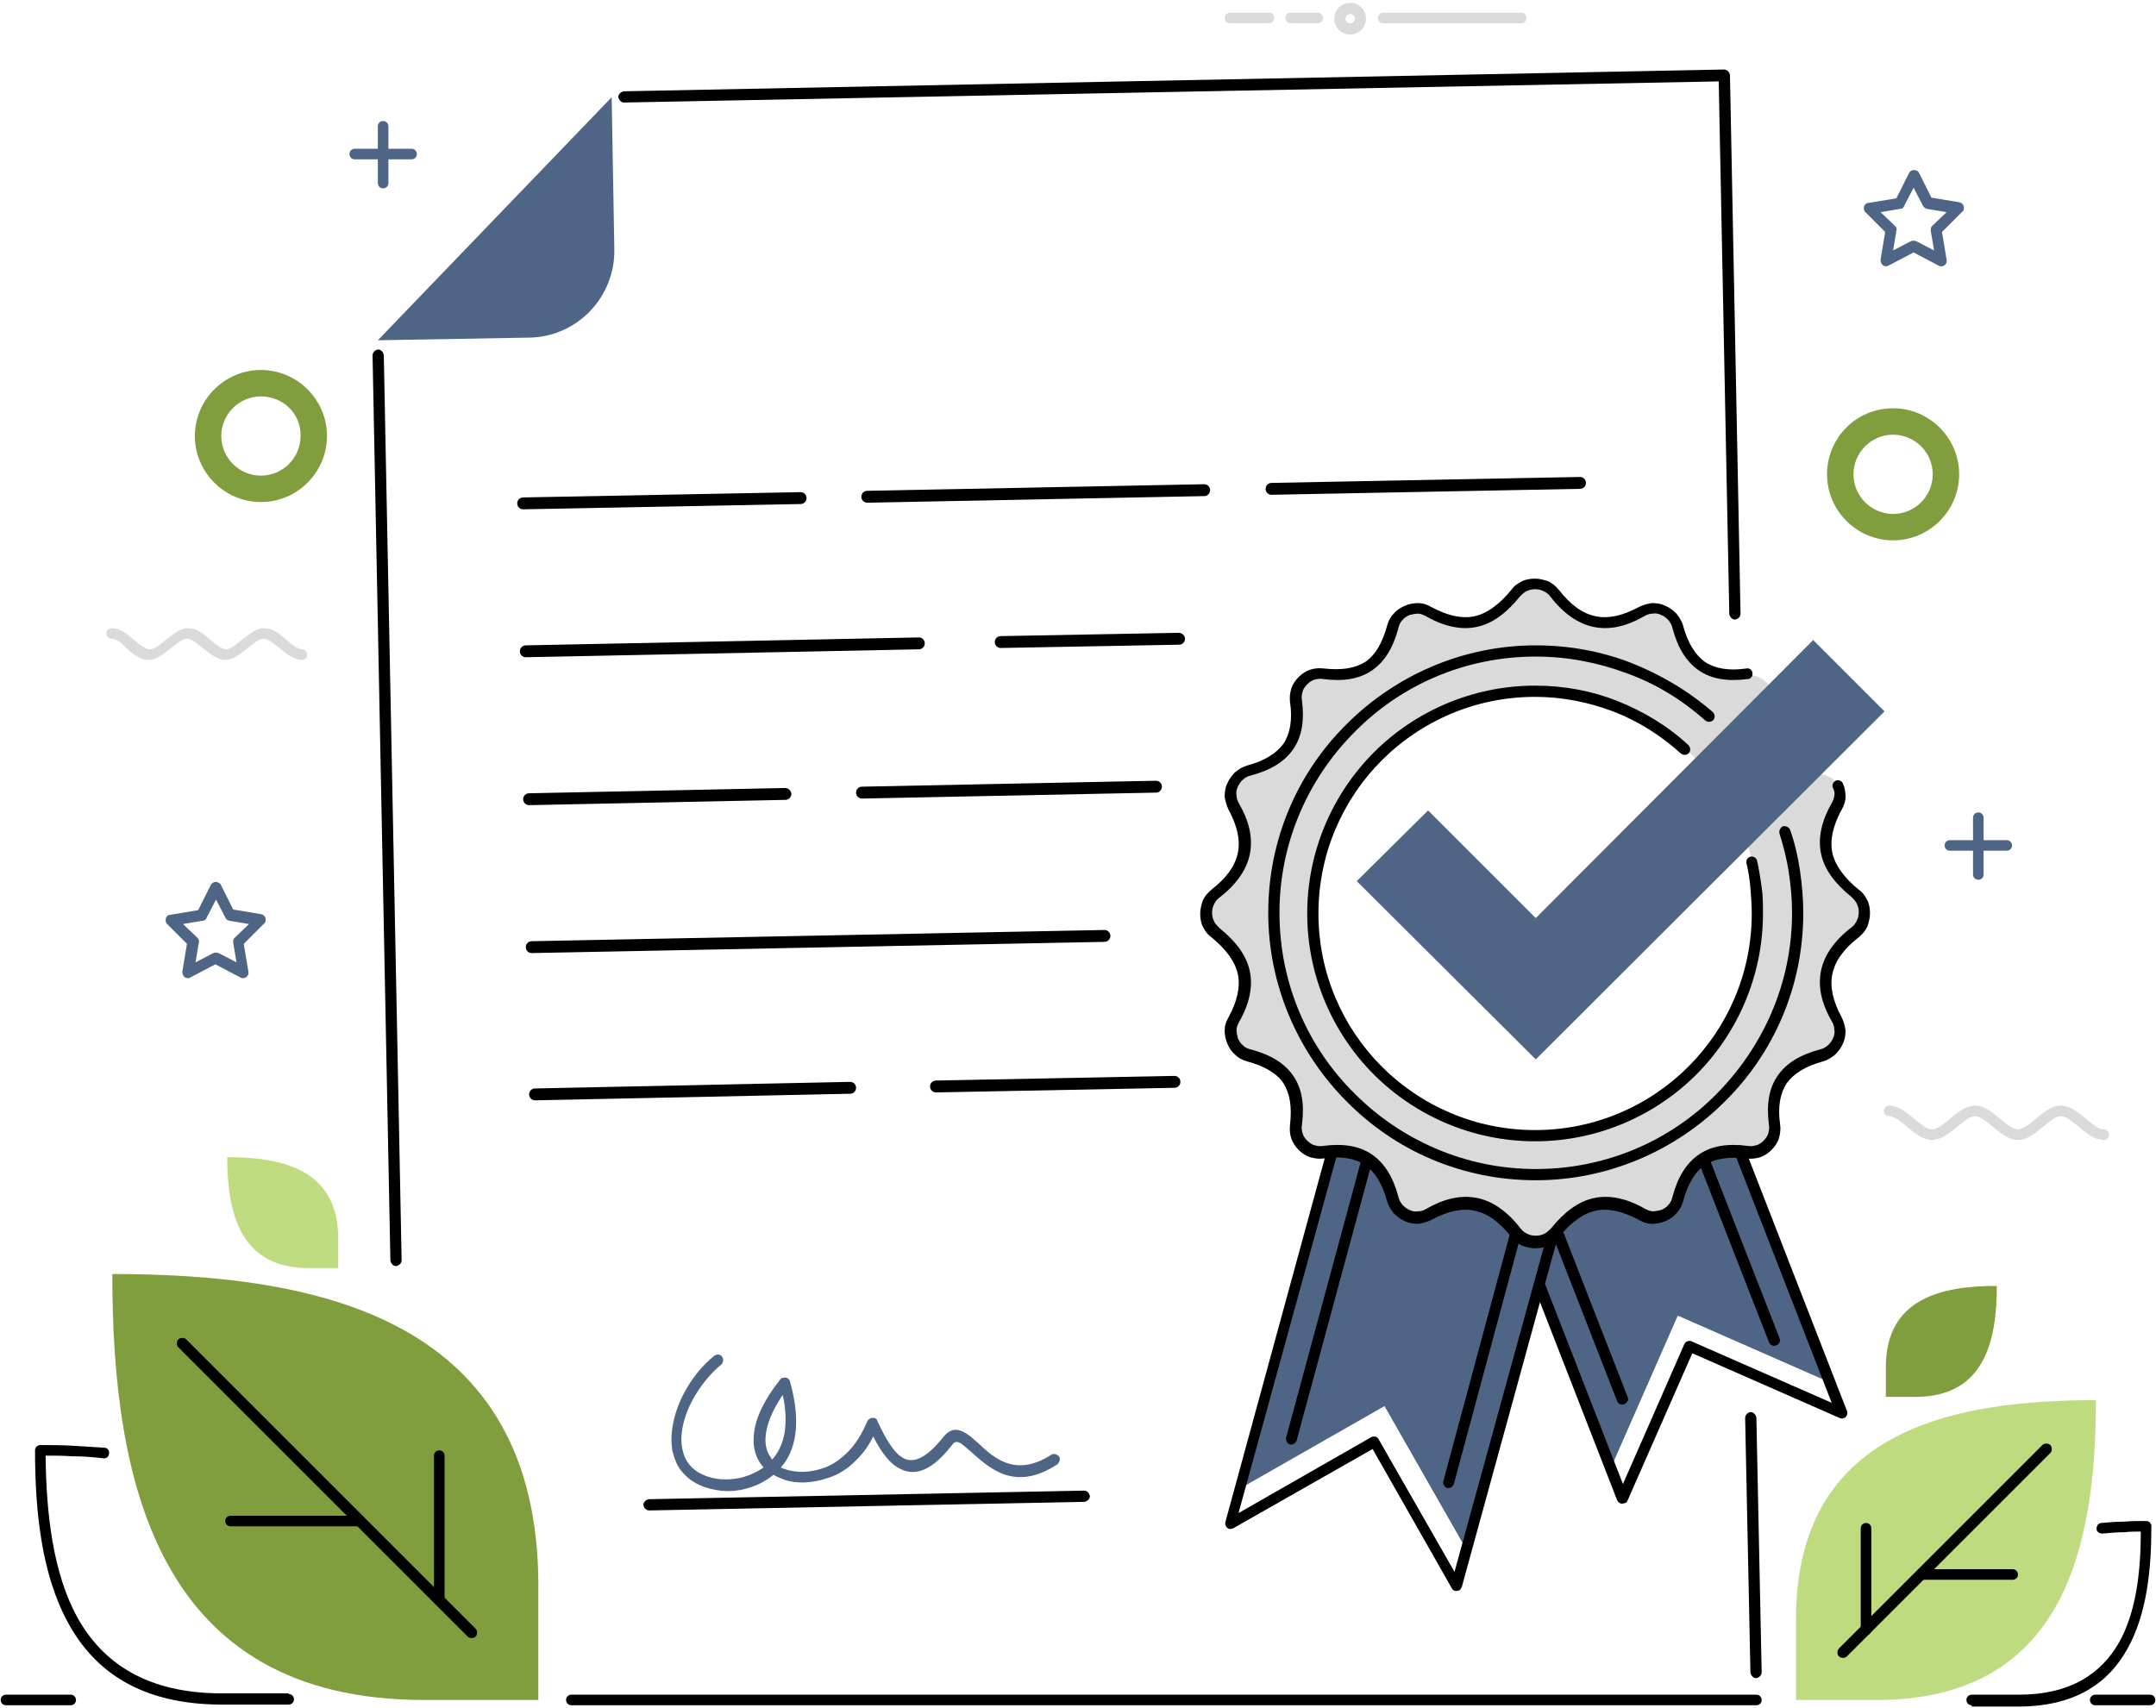 <svg width="347" height="275" viewBox="0 0 347 275" fill="none" xmlns="http://www.w3.org/2000/svg">
<path fill-rule="evenodd" clip-rule="evenodd" d="M0.96 274.52C0.429 274.52 0.11 274.094 0.11 273.669C0.11 273.138 0.535 272.819 0.96 272.819H11.379C11.91 272.819 12.229 273.244 12.229 273.669C12.229 274.201 11.804 274.52 11.379 274.52H0.96ZM91.962 274.52C91.43 274.52 91.111 274.094 91.111 273.669C91.111 273.138 91.537 272.819 91.962 272.819H282.682C283.214 272.819 283.533 273.244 283.533 273.669C283.533 274.201 283.108 274.52 282.682 274.52H91.962ZM337.219 274.52C336.688 274.52 336.369 274.094 336.369 273.669C336.369 273.138 336.794 272.819 337.219 272.819H346.043C346.575 272.819 346.894 273.244 346.894 273.669C346.894 274.201 346.468 274.52 346.043 274.52H337.219Z" fill="black"/>
<path fill-rule="evenodd" clip-rule="evenodd" d="M86.646 273.669H68.255C25.305 273.669 18.076 238.587 18.076 205.099C51.564 205.099 86.646 212.328 86.646 255.278V273.669Z" fill="#809E3D"/>
<path fill-rule="evenodd" clip-rule="evenodd" d="M46.461 272.712C46.993 272.712 47.312 273.138 47.312 273.563C47.312 274.094 46.886 274.413 46.461 274.413H35.724C22.754 274.413 15.206 269.098 10.953 261.231C6.701 253.47 5.638 243.371 5.638 233.484C5.638 232.952 6.063 232.634 6.488 232.634C8.189 232.634 9.89 232.634 11.698 232.74C13.399 232.846 15.1 232.952 16.8 233.059C17.332 233.059 17.651 233.59 17.545 234.016C17.545 234.547 17.013 234.866 16.588 234.76C14.887 234.547 13.186 234.441 11.591 234.441C10.209 234.335 8.827 234.335 7.339 234.335C7.445 243.69 8.508 253.151 12.442 260.38C16.482 267.61 23.498 272.606 35.724 272.606H46.461V272.712Z" fill="black"/>
<path fill-rule="evenodd" clip-rule="evenodd" d="M28.707 216.9C28.388 216.581 28.388 215.943 28.707 215.624C29.026 215.305 29.664 215.305 29.983 215.624L76.547 262.188C76.866 262.507 76.866 263.144 76.547 263.463C76.228 263.782 75.59 263.782 75.271 263.463L28.707 216.9Z" fill="black"/>
<path fill-rule="evenodd" clip-rule="evenodd" d="M71.55 257.616C71.55 258.148 71.125 258.467 70.7 258.467C70.168 258.467 69.849 258.042 69.849 257.616V234.334C69.849 233.803 70.275 233.484 70.7 233.484C71.231 233.484 71.55 233.909 71.55 234.334V257.616Z" fill="black"/>
<path fill-rule="evenodd" clip-rule="evenodd" d="M57.943 244.009C58.474 244.009 58.793 244.434 58.793 244.859C58.793 245.391 58.368 245.71 57.943 245.71H37.106C36.574 245.71 36.255 245.284 36.255 244.859C36.255 244.328 36.681 244.009 37.106 244.009H57.943Z" fill="black"/>
<path fill-rule="evenodd" clip-rule="evenodd" d="M54.434 204.142H49.65C38.488 204.142 36.574 195 36.574 186.282C45.292 186.282 54.434 188.196 54.434 199.358V204.142Z" fill="#BFDB7F"/>
<path fill-rule="evenodd" clip-rule="evenodd" d="M41.996 59.56C47.843 59.56 52.627 64.344 52.627 70.192C52.627 76.039 47.843 80.823 41.996 80.823C36.149 80.823 31.365 76.039 31.365 70.192C31.365 64.344 36.149 59.56 41.996 59.56ZM41.996 63.813C38.488 63.813 35.617 66.683 35.617 70.192C35.617 73.7 38.488 76.57 41.996 76.57C45.504 76.57 48.375 73.7 48.375 70.192C48.481 66.683 45.611 63.813 41.996 63.813Z" fill="#809E3D"/>
<path fill-rule="evenodd" clip-rule="evenodd" d="M35.511 142.376L37.531 146.416L41.996 147.16C42.528 147.266 42.846 147.692 42.74 148.223C42.74 148.436 42.634 148.649 42.421 148.755L39.232 151.944L39.976 156.409C40.082 156.941 39.764 157.366 39.232 157.472C39.019 157.472 38.807 157.472 38.7 157.366L34.661 155.24L30.621 157.366C30.196 157.579 29.664 157.472 29.451 156.941C29.345 156.728 29.345 156.515 29.345 156.409L30.089 151.944L26.9 148.755C26.581 148.436 26.581 147.798 26.9 147.479C27.006 147.373 27.219 147.266 27.431 147.266L31.896 146.522L33.916 142.483C34.129 142.057 34.661 141.845 35.086 142.057C35.298 142.164 35.511 142.27 35.511 142.376ZM36.255 147.692L34.767 144.821L33.279 147.692C33.172 148.011 32.96 148.223 32.641 148.223L29.451 148.755L31.79 150.987C32.003 151.2 32.109 151.519 32.003 151.732L31.471 154.921L34.342 153.432C34.554 153.326 34.873 153.326 35.192 153.432L38.062 154.921L37.531 151.732C37.531 151.413 37.531 151.2 37.744 150.987L40.082 148.755L36.893 148.223C36.574 148.117 36.362 148.011 36.255 147.692Z" fill="#4F6585"/>
<path fill-rule="evenodd" clip-rule="evenodd" d="M308.835 27.774L310.854 31.814L315.32 32.558C315.851 32.664 316.17 33.089 316.064 33.621C316.064 33.834 315.957 34.046 315.745 34.152L312.555 37.342L313.3 41.807C313.406 42.338 313.087 42.764 312.555 42.87C312.343 42.87 312.13 42.87 312.024 42.764L307.984 40.637L303.944 42.764C303.519 42.976 302.988 42.87 302.775 42.338C302.669 42.126 302.669 41.913 302.669 41.807L303.413 37.342L300.223 34.152C299.905 33.834 299.905 33.196 300.223 32.877C300.33 32.77 300.542 32.664 300.755 32.664L305.22 31.92L307.24 27.88C307.453 27.455 307.984 27.242 308.409 27.455C308.622 27.455 308.728 27.668 308.835 27.774ZM309.472 33.089L307.984 30.219L306.496 33.089C306.389 33.408 306.177 33.621 305.858 33.621L302.669 34.152L305.007 36.385C305.22 36.597 305.326 36.916 305.22 37.129L304.688 40.318L307.559 38.83C307.772 38.724 308.09 38.724 308.409 38.83L311.28 40.318L310.748 37.129C310.748 36.81 310.748 36.597 310.961 36.385L313.3 34.152L310.11 33.621C309.791 33.515 309.579 33.302 309.472 33.089Z" fill="#4F6585"/>
<path fill-rule="evenodd" clip-rule="evenodd" d="M17.97 102.829C17.438 102.829 17.119 102.404 17.119 101.978C17.119 101.447 17.545 101.128 17.97 101.128C19.352 101.128 20.521 102.085 21.584 103.041C22.541 103.786 23.392 104.53 24.136 104.53C24.88 104.53 25.731 103.786 26.687 103.041C27.857 102.085 29.026 101.128 30.302 101.128C31.684 101.128 32.853 102.085 33.916 103.041C34.767 103.786 35.724 104.53 36.362 104.53C37.106 104.53 37.956 103.786 38.913 103.041C40.083 102.085 41.252 101.128 42.528 101.128C43.91 101.128 45.079 102.085 46.142 103.041C46.993 103.786 47.949 104.53 48.587 104.53C49.119 104.53 49.438 104.955 49.438 105.38C49.438 105.912 49.013 106.231 48.587 106.231C47.312 106.231 46.142 105.274 44.973 104.317C44.016 103.573 43.166 102.829 42.421 102.829C41.677 102.829 40.827 103.573 39.87 104.317C38.7 105.274 37.531 106.231 36.255 106.231C34.98 106.231 33.81 105.274 32.641 104.317C31.684 103.573 30.834 102.829 30.089 102.829C29.345 102.829 28.495 103.573 27.538 104.317C26.369 105.274 25.199 106.231 23.923 106.231C22.541 106.231 21.372 105.274 20.309 104.317C19.671 103.573 18.714 102.829 17.97 102.829Z" fill="#DBDADA"/>
<path fill-rule="evenodd" clip-rule="evenodd" d="M304.051 179.691C303.519 179.691 303.2 179.266 303.2 178.841C303.2 178.309 303.625 177.99 304.051 177.99C305.539 177.99 306.815 179.053 308.09 180.116C309.153 180.967 310.11 181.817 310.961 181.817C311.811 181.817 312.768 180.967 313.831 180.116C315.107 179.053 316.383 177.99 317.871 177.99C319.359 177.99 320.635 179.053 321.911 180.116C322.974 180.967 323.931 181.817 324.781 181.817C325.632 181.817 326.588 180.967 327.651 180.116C328.927 179.053 330.203 177.99 331.691 177.99C333.18 177.99 334.455 179.053 335.731 180.116C336.794 180.967 337.751 181.817 338.601 181.817C339.133 181.817 339.452 182.243 339.452 182.668C339.452 183.199 339.027 183.518 338.601 183.518C337.113 183.518 335.837 182.455 334.562 181.392C333.498 180.542 332.542 179.691 331.691 179.691C330.841 179.691 329.884 180.542 328.821 181.392C327.545 182.455 326.269 183.518 324.781 183.518C323.293 183.518 322.017 182.455 320.741 181.392C319.678 180.542 318.721 179.691 317.871 179.691C317.02 179.691 316.064 180.542 315.001 181.392C313.725 182.455 312.449 183.518 310.961 183.518C309.472 183.518 308.197 182.455 306.921 181.392C305.964 180.542 304.901 179.691 304.051 179.691Z" fill="#DBDADA"/>
<path fill-rule="evenodd" clip-rule="evenodd" d="M244.836 2.047C245.367 2.047 245.686 2.472 245.686 2.897C245.686 3.429 245.261 3.748 244.836 3.748H222.617C222.085 3.748 221.766 3.322 221.766 2.897C221.766 2.366 222.192 2.047 222.617 2.047H244.836ZM212.092 2.047C212.624 2.047 212.943 2.472 212.943 2.897C212.943 3.429 212.518 3.748 212.092 3.748H207.734C207.202 3.748 206.883 3.322 206.883 2.897C206.883 2.366 207.308 2.047 207.734 2.047H212.092ZM204.225 2.047C204.757 2.047 205.076 2.472 205.076 2.897C205.076 3.429 204.651 3.748 204.225 3.748H197.953C197.421 3.748 197.103 3.322 197.103 2.897C197.103 2.366 197.528 2.047 197.953 2.047H204.225Z" fill="#DBDADA"/>
<path fill-rule="evenodd" clip-rule="evenodd" d="M217.301 2.259C217.089 2.259 216.876 2.366 216.77 2.472C216.664 2.578 216.557 2.791 216.557 3.004C216.557 3.216 216.664 3.429 216.77 3.535C216.876 3.641 217.089 3.748 217.301 3.748C217.514 3.748 217.727 3.641 217.833 3.535C217.939 3.429 218.046 3.216 218.046 3.004C218.046 2.791 217.939 2.578 217.833 2.472C217.727 2.366 217.514 2.259 217.301 2.259ZM215.494 1.196C215.919 0.771 216.557 0.452 217.301 0.452C218.046 0.452 218.683 0.771 219.109 1.196C219.534 1.622 219.853 2.259 219.853 3.004C219.853 3.748 219.534 4.386 219.109 4.811C218.683 5.236 218.046 5.555 217.301 5.555C216.557 5.555 215.919 5.236 215.494 4.811C215.069 4.386 214.75 3.748 214.75 3.004C214.75 2.259 215.069 1.622 215.494 1.196Z" fill="#DBDADA"/>
<path fill-rule="evenodd" clip-rule="evenodd" d="M277.473 11.19C278.005 11.19 278.324 11.615 278.43 12.04L280.131 98.789C280.131 99.321 279.706 99.639 279.28 99.746C278.749 99.746 278.43 99.321 278.324 98.895L276.623 13.103L100.467 16.505C99.935 16.505 99.616 16.08 99.51 15.655C99.51 15.123 99.935 14.804 100.36 14.698L277.473 11.19ZM280.875 228.275C280.875 227.743 281.3 227.424 281.725 227.318C282.257 227.318 282.576 227.743 282.682 228.168L283.533 269.204C283.533 269.736 283.107 270.055 282.682 270.161C282.151 270.161 281.832 269.736 281.725 269.31L280.875 228.275ZM64.64 202.867C64.64 203.398 64.215 203.717 63.79 203.823C63.258 203.823 62.939 203.398 62.833 202.973L59.962 57.222C59.962 56.69 60.388 56.371 60.813 56.265C61.345 56.265 61.663 56.69 61.77 57.115L64.64 202.867Z" fill="black"/>
<path fill-rule="evenodd" clip-rule="evenodd" d="M174.459 239.969C174.99 239.969 175.309 240.394 175.415 240.819C175.415 241.351 174.99 241.67 174.565 241.776L104.506 243.158C103.975 243.158 103.656 242.733 103.55 242.308C103.55 241.776 103.975 241.457 104.4 241.351L174.459 239.969Z" fill="black"/>
<path fill-rule="evenodd" clip-rule="evenodd" d="M114.925 218.282C115.35 217.963 115.882 217.963 116.201 218.388C116.52 218.813 116.413 219.345 116.094 219.664C113.011 222.215 110.46 226.255 109.822 229.976C109.609 231.145 109.609 232.208 109.822 233.271C110.035 234.228 110.354 235.079 110.991 235.823C111.842 236.886 113.33 237.736 115.35 238.055C116.732 238.268 118.327 238.162 119.815 237.736C120.878 237.417 121.941 236.886 122.898 236.248C122.792 236.035 122.579 235.929 122.473 235.717C121.622 234.547 121.197 233.059 121.303 231.358C121.41 228.806 122.686 225.723 125.556 222.109C125.662 221.896 125.875 221.79 126.087 221.79C126.513 221.684 127.044 221.896 127.151 222.428C128.107 225.83 128.32 228.594 128.001 230.933C127.682 233.165 126.832 234.972 125.662 236.248C125.875 236.354 126.194 236.461 126.513 236.567C128.214 237.099 130.34 237.099 132.466 236.354C133.848 235.929 135.23 234.972 136.506 233.697C137.675 232.527 138.738 230.826 139.589 228.806C139.801 228.381 140.333 228.169 140.758 228.275C140.971 228.381 141.183 228.487 141.183 228.7C142.566 231.677 143.948 234.122 145.649 234.866C147.243 235.504 149.157 234.653 151.815 231.358C153.197 229.657 154.472 229.976 156.067 231.145C156.492 231.464 157.024 231.996 157.555 232.421C160 234.76 163.509 237.843 169.143 234.228C169.568 233.909 170.1 234.122 170.419 234.441C170.738 234.76 170.525 235.398 170.206 235.717C163.402 240.182 159.363 236.461 156.386 233.803C155.854 233.378 155.429 232.952 155.004 232.634C154.366 232.102 153.728 231.889 153.303 232.527C150.114 236.673 147.456 237.63 145.117 236.567C143.31 235.823 141.821 233.803 140.546 231.252C139.801 232.74 138.951 233.909 137.994 234.866C136.506 236.461 134.911 237.417 133.21 237.949C130.659 238.8 128.107 238.906 126.087 238.162C125.556 237.949 125.024 237.736 124.493 237.417C123.323 238.374 121.941 239.118 120.453 239.544C118.752 240.075 116.945 240.182 115.244 239.863C112.692 239.437 110.991 238.374 109.822 236.992C108.972 236.035 108.546 234.866 108.227 233.59C108.015 232.421 108.015 231.039 108.227 229.763C108.865 225.511 111.523 221.046 114.925 218.282ZM124.28 234.972C125.237 233.909 125.981 232.421 126.3 230.507C126.513 228.913 126.513 226.893 125.981 224.554C124.174 227.212 123.323 229.551 123.217 231.358C123.111 232.634 123.43 233.803 124.068 234.653C124.068 234.76 124.174 234.866 124.28 234.972Z" fill="#4F6585"/>
<path fill-rule="evenodd" clip-rule="evenodd" d="M98.447 15.655L60.813 54.777L85.158 54.351C92.919 54.245 99.085 47.76 98.872 40L98.447 15.655Z" fill="#4F6585"/>
<path fill-rule="evenodd" clip-rule="evenodd" d="M60.813 20.332C60.813 19.801 61.238 19.482 61.663 19.482C62.195 19.482 62.514 19.907 62.514 20.332V29.475C62.514 30.006 62.089 30.325 61.663 30.325C61.132 30.325 60.813 29.9 60.813 29.475V20.332Z" fill="#4F6585"/>
<path fill-rule="evenodd" clip-rule="evenodd" d="M66.235 23.947C66.766 23.947 67.085 24.372 67.085 24.797C67.085 25.329 66.66 25.648 66.235 25.648H57.092C56.56 25.648 56.242 25.222 56.242 24.797C56.242 24.266 56.667 23.947 57.092 23.947H66.235Z" fill="#4F6585"/>
<path fill-rule="evenodd" clip-rule="evenodd" d="M243.985 198.508C239.946 193.405 235.693 192.448 230.059 195.531C228.996 196.169 227.72 196.169 226.551 195.744C225.381 195.212 224.637 194.362 224.212 193.086C223.361 189.897 221.979 187.771 219.959 186.495C218.471 185.644 216.664 185.219 214.431 185.326L199.548 239.65L222.83 226.361L236.118 249.643L247.813 206.907L259.294 236.248L270.031 211.797L294.483 222.534L279.918 185.219C277.579 185.113 275.666 185.432 274.177 186.389C272.264 187.558 270.882 189.791 270.031 192.874C269.712 194.149 268.862 195 267.693 195.531C266.523 196.063 265.354 195.957 264.184 195.319C258.55 192.236 254.297 193.193 250.258 198.295C250.151 198.402 250.045 198.508 249.939 198.614C249.195 199.358 248.238 199.784 247.068 199.784C245.899 200.103 244.836 199.571 243.985 198.508Z" fill="#4F6585"/>
<path fill-rule="evenodd" clip-rule="evenodd" d="M295.971 126.749C296.396 127.705 296.29 128.875 295.758 130.044C292.675 135.679 293.632 139.931 298.735 143.971C299.692 144.715 300.223 145.884 300.223 147.054C300.223 148.329 299.692 149.393 298.735 150.137C293.526 154.283 292.675 158.535 295.758 164.063C296.396 165.126 296.396 166.402 295.971 167.572C295.439 168.741 294.589 169.485 293.313 169.91C287.36 171.505 285.021 174.907 285.765 181.073C285.872 182.349 285.553 183.518 284.596 184.369C283.745 185.219 282.576 185.644 281.3 185.538C275.134 184.794 271.732 187.133 270.138 193.086C269.819 194.362 268.968 195.212 267.799 195.744C266.629 196.275 265.46 196.169 264.291 195.531C258.656 192.448 254.404 193.405 250.364 198.508C249.62 199.465 248.45 199.996 247.281 199.996C246.005 199.996 244.942 199.465 244.198 198.508C240.052 193.299 235.799 192.448 230.271 195.531C229.208 196.169 227.933 196.169 226.763 195.744C225.594 195.212 224.85 194.362 224.424 193.086C222.83 187.133 219.428 184.794 213.262 185.538C211.986 185.644 210.817 185.325 209.966 184.369C209.116 183.518 208.69 182.349 208.797 181.073C209.541 174.907 207.202 171.505 201.249 169.91C199.973 169.592 199.122 168.741 198.591 167.572C198.059 166.402 198.166 165.233 198.804 164.063C201.887 158.429 200.93 154.177 195.827 150.137C194.87 149.393 194.339 148.223 194.339 147.054C194.339 145.778 194.87 144.715 195.827 143.971C201.036 139.825 201.887 135.572 198.804 130.044C198.166 128.981 198.166 127.705 198.591 126.536C199.122 125.367 199.973 124.622 201.249 124.197C207.202 122.602 209.541 119.201 208.797 113.035C208.69 111.759 209.009 110.589 209.966 109.739C210.817 108.888 211.986 108.463 213.262 108.57C219.428 109.314 222.83 106.975 224.424 101.021C224.743 99.746 225.594 98.895 226.763 98.364C227.933 97.832 229.102 97.939 230.271 98.576C235.906 101.659 240.158 100.703 244.198 95.6C244.942 94.643 246.112 94.111 247.281 94.111C248.557 94.111 249.62 94.643 250.364 95.6C254.51 100.703 258.762 101.659 264.291 98.576C265.354 97.939 266.629 97.939 267.799 98.364C268.968 98.895 269.712 99.746 270.138 101.021C271.732 106.975 275.134 109.314 281.088 108.676C282.044 108.57 283.214 108.888 284.171 109.739C285.127 110.589 285.446 111.759 285.34 113.035C284.702 119.413 287.254 122.921 293.526 124.729C294.589 124.941 295.546 125.792 295.971 126.749ZM247.175 111.227C227.401 111.227 211.348 127.28 211.348 147.054C211.348 166.827 227.401 182.88 247.175 182.88C266.948 182.88 283.001 166.827 283.001 147.054C283.001 127.28 266.948 111.227 247.175 111.227Z" fill="#DBDADA"/>
<path fill-rule="evenodd" clip-rule="evenodd" d="M295.014 126.855C294.802 126.43 295.014 125.898 295.439 125.685C295.865 125.473 296.396 125.685 296.609 126.111C296.928 126.855 297.034 127.599 297.034 128.237C297.034 128.981 296.821 129.619 296.396 130.363C295.014 132.915 294.483 135.253 294.908 137.273C295.333 139.293 296.821 141.313 299.16 143.227C299.798 143.652 300.223 144.29 300.542 144.928C300.861 145.565 300.968 146.31 300.968 147.054C300.968 147.798 300.755 148.542 300.542 149.18C300.223 149.818 299.798 150.349 299.16 150.881C296.715 152.795 295.333 154.708 294.908 156.834C294.483 158.854 295.014 161.193 296.396 163.744C296.715 164.382 296.928 165.127 297.034 165.871C297.034 166.615 296.928 167.359 296.609 167.997C296.29 168.741 295.865 169.273 295.333 169.804C294.802 170.229 294.164 170.655 293.42 170.867C290.655 171.611 288.742 172.781 287.572 174.375C286.509 175.97 286.084 178.203 286.509 181.073C286.616 181.817 286.509 182.561 286.297 183.306C286.084 183.943 285.659 184.581 285.127 185.113C284.596 185.644 283.958 186.07 283.32 186.282C282.682 186.495 281.938 186.601 281.088 186.495C278.217 186.176 276.091 186.495 274.39 187.558C272.795 188.621 271.626 190.641 270.882 193.405C270.669 194.149 270.35 194.787 269.819 195.319C269.393 195.85 268.756 196.275 268.011 196.594C267.267 196.913 266.523 197.02 265.885 197.02C265.141 197.02 264.503 196.807 263.759 196.382C261.208 195 258.869 194.468 256.849 194.893C254.829 195.319 252.809 196.807 250.895 199.146C250.47 199.784 249.832 200.209 249.195 200.528C248.557 200.847 247.812 200.953 247.068 200.953C246.324 200.953 245.58 200.74 244.942 200.528C244.304 200.209 243.773 199.784 243.241 199.146C241.328 196.701 239.414 195.319 237.288 194.893C235.268 194.468 232.929 195 230.378 196.382C229.74 196.701 228.996 196.913 228.251 197.02C227.507 197.02 226.763 196.913 226.125 196.594C225.381 196.275 224.849 195.85 224.318 195.319C223.893 194.787 223.467 194.149 223.255 193.405C222.511 190.641 221.341 188.727 219.747 187.558C218.152 186.495 215.919 186.07 213.049 186.495C212.305 186.601 211.561 186.495 210.817 186.282C210.179 186.07 209.541 185.644 209.009 185.113C208.478 184.581 208.052 183.943 207.84 183.306C207.627 182.668 207.521 181.924 207.627 181.073C207.946 178.203 207.627 176.076 206.564 174.375C205.501 172.781 203.481 171.611 200.717 170.867C199.973 170.655 199.335 170.336 198.803 169.804C198.272 169.379 197.847 168.741 197.528 167.997C197.209 167.253 197.103 166.509 197.103 165.871C197.103 165.127 197.315 164.489 197.74 163.744C199.122 161.193 199.654 158.854 199.229 156.834C198.804 154.814 197.315 152.795 194.976 150.881C194.338 150.456 193.913 149.818 193.594 149.18C193.275 148.542 193.169 147.798 193.169 147.054C193.169 146.31 193.382 145.565 193.594 144.928C193.913 144.29 194.338 143.758 194.976 143.227C197.421 141.313 198.804 139.399 199.229 137.273C199.654 135.253 199.122 132.915 197.74 130.363C197.421 129.725 197.209 128.981 197.103 128.237C197.103 127.493 197.209 126.749 197.528 126.111C197.847 125.367 198.272 124.835 198.803 124.303C199.335 123.878 199.973 123.453 200.717 123.24C203.481 122.496 205.395 121.327 206.564 119.732C207.627 118.137 208.052 115.905 207.627 113.035C207.521 112.29 207.627 111.546 207.84 110.802C208.052 110.164 208.478 109.526 209.009 108.995C209.541 108.463 210.179 108.038 210.817 107.825C211.454 107.613 212.199 107.506 213.049 107.613C215.919 107.932 218.046 107.613 219.747 106.55C221.341 105.487 222.511 103.467 223.255 100.703C223.467 99.958 223.786 99.32 224.318 98.789C224.743 98.257 225.381 97.832 226.125 97.513C226.869 97.194 227.614 97.088 228.251 97.088C228.996 97.088 229.633 97.301 230.378 97.726C232.929 99.108 235.268 99.639 237.288 99.214C239.308 98.789 241.328 97.301 243.241 94.962C243.666 94.324 244.304 93.899 244.942 93.58C245.58 93.261 246.324 93.154 247.068 93.154C247.812 93.154 248.557 93.367 249.195 93.58C249.832 93.899 250.364 94.324 250.895 94.962C252.809 97.407 254.723 98.789 256.849 99.214C258.869 99.639 261.208 99.108 263.759 97.726C264.397 97.407 265.141 97.194 265.885 97.088C266.629 97.088 267.374 97.194 268.011 97.513C268.756 97.832 269.287 98.257 269.819 98.789C270.244 99.32 270.669 99.958 270.882 100.703C271.626 103.467 272.795 105.38 274.39 106.55C275.985 107.613 278.217 108.038 281.088 107.613C281.619 107.506 282.044 107.932 282.044 108.357C282.151 108.888 281.725 109.314 281.3 109.314C278.005 109.739 275.453 109.314 273.433 107.932C271.413 106.55 270.031 104.317 269.181 101.128C269.075 100.596 268.862 100.277 268.543 99.852C268.224 99.533 267.905 99.214 267.374 99.002C266.948 98.789 266.417 98.683 265.992 98.789C265.566 98.789 265.141 98.895 264.609 99.214C261.633 100.915 258.975 101.447 256.424 100.915C253.978 100.384 251.64 98.789 249.513 96.025C249.195 95.6 248.876 95.387 248.45 95.174C248.025 94.962 247.6 94.856 247.068 94.856C246.537 94.856 246.112 94.962 245.686 95.174C245.261 95.387 244.942 95.706 244.623 96.025C242.391 98.789 240.158 100.384 237.713 100.915C235.268 101.447 232.504 100.915 229.527 99.214C229.102 99.002 228.677 98.789 228.251 98.789C227.826 98.789 227.295 98.895 226.869 99.002C226.444 99.214 226.019 99.427 225.7 99.852C225.381 100.171 225.168 100.596 225.062 101.128C224.212 104.317 222.83 106.55 220.81 107.932C218.79 109.314 216.238 109.739 212.943 109.314C212.411 109.207 211.986 109.314 211.561 109.42C211.135 109.526 210.71 109.845 210.391 110.164C210.072 110.483 209.753 110.908 209.647 111.334C209.541 111.759 209.435 112.184 209.541 112.716C209.966 116.011 209.541 118.563 208.159 120.583C206.777 122.602 204.544 123.984 201.355 124.835C200.823 124.941 200.504 125.154 200.079 125.473C199.76 125.792 199.441 126.111 199.229 126.642C199.016 127.067 198.91 127.599 199.016 128.024C199.016 128.45 199.122 128.875 199.441 129.406C201.142 132.383 201.674 135.041 201.142 137.592C200.611 140.037 199.016 142.376 196.252 144.502C195.827 144.821 195.614 145.14 195.402 145.565C195.189 145.991 195.083 146.416 195.083 146.947C195.083 147.479 195.189 147.904 195.402 148.33C195.614 148.755 195.933 149.074 196.252 149.393C199.016 151.625 200.611 153.858 201.142 156.303C201.674 158.748 201.142 161.512 199.441 164.489C199.229 164.914 199.016 165.339 199.016 165.764C199.016 166.19 199.122 166.721 199.229 167.146C199.441 167.572 199.654 167.997 200.079 168.316C200.398 168.635 200.823 168.847 201.355 168.954C204.544 169.804 206.777 171.186 208.159 173.206C209.541 175.226 209.966 177.777 209.541 181.073C209.435 181.605 209.541 182.03 209.647 182.455C209.753 182.88 210.072 183.306 210.391 183.624C210.71 183.943 211.135 184.262 211.561 184.369C211.986 184.475 212.411 184.581 212.943 184.475C216.238 184.05 218.79 184.475 220.81 185.857C222.83 187.239 224.212 189.472 225.062 192.661C225.168 193.192 225.381 193.511 225.7 193.937C226.019 194.255 226.338 194.574 226.869 194.787C227.295 195 227.826 195.106 228.251 195C228.677 195 229.102 194.893 229.633 194.574C232.61 192.873 235.268 192.342 237.819 192.873C240.264 193.405 242.603 195 244.729 197.764C245.048 198.189 245.367 198.402 245.793 198.614C246.218 198.827 246.643 198.933 247.175 198.933C247.706 198.933 248.131 198.827 248.557 198.614C248.982 198.402 249.301 198.083 249.62 197.764C251.852 195 254.085 193.405 256.53 192.873C258.975 192.342 261.739 192.873 264.716 194.574C265.141 194.787 265.566 195 265.992 195C266.417 195 266.948 194.893 267.374 194.787C267.799 194.574 268.224 194.362 268.543 193.937C268.862 193.618 269.075 193.192 269.181 192.661C270.031 189.472 271.413 187.239 273.433 185.857C275.453 184.475 278.005 184.05 281.3 184.475C281.832 184.581 282.257 184.475 282.682 184.369C283.107 184.262 283.533 183.943 283.852 183.624C284.171 183.306 284.489 182.88 284.596 182.455C284.702 182.03 284.808 181.605 284.702 181.073C284.277 177.777 284.702 175.226 286.084 173.206C287.466 171.186 289.699 169.804 292.888 168.954C293.42 168.847 293.738 168.635 294.164 168.316C294.483 167.997 294.802 167.678 295.014 167.146C295.227 166.721 295.333 166.19 295.227 165.764C295.227 165.339 295.121 164.914 294.802 164.382C293.101 161.406 292.569 158.748 293.101 156.196C293.632 153.751 295.227 151.413 297.991 149.286C298.416 148.967 298.629 148.648 298.841 148.223C299.054 147.798 299.16 147.373 299.16 146.841C299.16 146.31 299.054 145.884 298.841 145.459C298.629 145.034 298.31 144.715 297.991 144.396C295.227 142.164 293.632 139.931 293.101 137.486C292.569 135.041 293.101 132.277 294.802 129.3C295.014 128.875 295.227 128.45 295.227 128.024C295.333 127.705 295.227 127.28 295.014 126.855Z" fill="black"/>
<path fill-rule="evenodd" clip-rule="evenodd" d="M286.403 134.19C286.297 133.765 286.509 133.234 286.935 133.021C287.36 132.915 287.891 133.127 288.104 133.552C288.848 135.679 289.38 137.911 289.699 140.144C290.018 142.376 290.23 144.609 290.23 146.948C290.23 158.854 285.446 169.592 277.579 177.352C269.819 185.113 258.975 190.003 247.175 190.003C235.268 190.003 224.531 185.219 216.77 177.352C209.009 169.592 204.119 158.748 204.119 146.948C204.119 135.041 208.903 124.304 216.77 116.543C224.531 108.782 235.374 103.892 247.175 103.892C252.49 103.892 257.699 104.849 262.377 106.656C267.267 108.57 271.732 111.227 275.666 114.629C275.985 114.948 276.091 115.48 275.772 115.905C275.453 116.224 274.922 116.33 274.496 116.011C270.776 112.716 266.523 110.058 261.739 108.357C257.168 106.656 252.278 105.699 247.175 105.699C235.799 105.699 225.487 110.271 218.046 117.819C210.604 125.26 205.926 135.572 205.926 146.948C205.926 158.323 210.498 168.635 218.046 176.077C225.487 183.518 235.799 188.196 247.175 188.196C258.55 188.196 268.862 183.625 276.304 176.077C283.745 168.529 288.423 158.323 288.423 146.948C288.423 144.715 288.21 142.483 287.891 140.356C287.573 138.336 287.041 136.21 286.403 134.19Z" fill="black"/>
<path fill-rule="evenodd" clip-rule="evenodd" d="M281.088 138.974C280.981 138.443 281.3 138.017 281.725 137.911C282.257 137.805 282.682 138.124 282.789 138.549C283.108 139.931 283.32 141.313 283.533 142.801C283.745 144.183 283.745 145.672 283.745 147.054C283.745 157.153 279.599 166.402 273.008 172.993C266.417 179.585 257.168 183.731 247.068 183.731C236.969 183.731 227.72 179.585 221.129 172.993C214.537 166.402 210.391 157.153 210.391 147.054C210.391 136.954 214.537 127.705 221.129 121.114C227.72 114.523 236.969 110.377 247.068 110.377C251.746 110.377 256.211 111.227 260.251 112.822C264.503 114.523 268.437 116.862 271.732 119.945C272.051 120.264 272.158 120.795 271.839 121.22C271.52 121.539 270.988 121.646 270.563 121.327C267.374 118.456 263.759 116.118 259.613 114.523C255.679 113.035 251.427 112.184 247.068 112.184C237.394 112.184 228.677 116.118 222.404 122.39C216.132 128.662 212.199 137.38 212.199 147.054C212.199 156.728 216.132 165.445 222.404 171.718C228.677 177.99 237.394 181.924 247.068 181.924C256.743 181.924 265.46 177.99 271.732 171.718C278.005 165.445 281.938 156.728 281.938 147.054C281.938 145.672 281.832 144.29 281.725 143.014C281.619 141.632 281.407 140.25 281.088 138.974Z" fill="black"/>
<path fill-rule="evenodd" clip-rule="evenodd" d="M246.962 207.332C246.749 206.906 246.962 206.375 247.494 206.162C247.919 205.95 248.45 206.162 248.663 206.694L261.208 238.906L271.094 216.368C271.307 215.943 271.839 215.73 272.264 215.943L294.802 225.83L279.174 185.644C278.961 185.219 279.174 184.688 279.706 184.475C280.131 184.262 280.662 184.475 280.875 185.007L297.247 227.105C297.353 227.318 297.353 227.637 297.247 227.85C297.034 228.275 296.503 228.487 296.077 228.275L272.37 217.856L261.952 241.564C261.845 241.776 261.739 241.989 261.42 241.989C260.995 242.201 260.463 241.989 260.251 241.457L246.962 207.332Z" fill="black"/>
<path fill-rule="evenodd" clip-rule="evenodd" d="M213.581 185.113C213.687 184.688 214.218 184.369 214.644 184.475C215.069 184.581 215.388 185.113 215.282 185.538L199.335 243.583L220.703 231.358C221.129 231.145 221.66 231.251 221.873 231.677L234.098 253.045L249.088 198.508C249.194 198.083 249.726 197.764 250.151 197.87C250.577 197.976 250.895 198.508 250.789 198.933L235.268 255.49C235.162 255.703 235.055 255.915 234.843 256.022C234.417 256.234 233.886 256.128 233.673 255.703L220.916 233.271L198.485 246.029C198.272 246.135 198.059 246.135 197.847 246.135C197.421 246.029 197.103 245.497 197.209 245.072L213.581 185.113Z" fill="black"/>
<path fill-rule="evenodd" clip-rule="evenodd" d="M218.365 141.845L229.846 130.469L247.175 147.798L291.825 103.041L303.306 114.523L247.175 170.548L218.365 141.845Z" fill="#4F6585"/>
<path fill-rule="evenodd" clip-rule="evenodd" d="M219.215 186.282C219.321 185.857 219.853 185.538 220.278 185.644C220.703 185.751 221.022 186.282 220.916 186.707L208.69 231.889C208.584 232.315 208.052 232.633 207.627 232.527C207.202 232.421 206.883 231.889 206.989 231.464L219.215 186.282ZM243.135 198.189C243.241 197.764 243.773 197.445 244.198 197.551C244.623 197.657 244.942 198.189 244.836 198.614L233.992 238.906C233.886 239.331 233.354 239.65 232.929 239.544C232.504 239.437 232.185 238.906 232.291 238.481L243.135 198.189Z" fill="black"/>
<path fill-rule="evenodd" clip-rule="evenodd" d="M249.726 198.508C249.514 198.083 249.726 197.551 250.258 197.338C250.683 197.126 251.214 197.338 251.427 197.87L261.952 224.873C262.164 225.298 261.952 225.83 261.42 226.042C260.995 226.255 260.463 226.042 260.251 225.511L249.726 198.508ZM273.327 186.92C273.114 186.495 273.327 185.963 273.859 185.751C274.284 185.538 274.815 185.751 275.028 186.282L286.403 215.411C286.616 215.836 286.403 216.368 285.872 216.581C285.446 216.793 284.915 216.581 284.702 216.049L273.327 186.92Z" fill="black"/>
<path fill-rule="evenodd" clip-rule="evenodd" d="M289.061 273.669H302.031C332.223 273.669 337.326 249.005 337.326 225.404C313.725 225.404 289.061 230.507 289.061 260.699V273.669Z" fill="#BFDB7F"/>
<path fill-rule="evenodd" clip-rule="evenodd" d="M317.339 274.52C316.808 274.52 316.489 274.094 316.489 273.669C316.489 273.138 316.914 272.819 317.339 272.819H324.887C333.286 272.819 338.176 269.417 341.047 264.42C343.811 259.53 344.555 252.939 344.555 246.56C343.598 246.56 342.747 246.56 341.897 246.666C340.728 246.666 339.558 246.773 338.389 246.879C337.857 246.879 337.432 246.56 337.432 246.135C337.432 245.603 337.751 245.178 338.176 245.178C339.346 245.072 340.621 244.965 341.791 244.965C343.066 244.859 344.236 244.859 345.405 244.859C345.937 244.859 346.256 245.284 346.256 245.71C346.256 252.726 345.512 259.849 342.429 265.377C339.346 271.011 333.924 274.732 324.781 274.732H317.339V274.52Z" fill="black"/>
<path fill-rule="evenodd" clip-rule="evenodd" d="M328.715 232.633C329.033 232.315 329.671 232.315 329.99 232.633C330.309 232.952 330.309 233.59 329.99 233.909L297.247 266.653C296.928 266.972 296.29 266.972 295.971 266.653C295.652 266.334 295.652 265.696 295.971 265.377L328.715 232.633Z" fill="black"/>
<path fill-rule="evenodd" clip-rule="evenodd" d="M301.18 262.4C301.18 262.932 300.755 263.251 300.33 263.251C299.798 263.251 299.479 262.826 299.479 262.4V246.029C299.479 245.497 299.904 245.178 300.33 245.178C300.861 245.178 301.18 245.603 301.18 246.029V262.4Z" fill="black"/>
<path fill-rule="evenodd" clip-rule="evenodd" d="M309.26 254.321C308.728 254.321 308.409 253.895 308.409 253.47C308.409 252.939 308.835 252.62 309.26 252.62H323.931C324.462 252.62 324.781 253.045 324.781 253.47C324.781 254.002 324.356 254.321 323.931 254.321H309.26Z" fill="black"/>
<path fill-rule="evenodd" clip-rule="evenodd" d="M303.519 224.873H308.303C319.466 224.873 321.379 215.73 321.379 207.013C312.662 207.013 303.519 208.926 303.519 220.089V224.873Z" fill="#809E3D"/>
<path fill-rule="evenodd" clip-rule="evenodd" d="M304.688 65.727C310.536 65.727 315.319 70.51 315.319 76.358C315.319 82.205 310.536 86.989 304.688 86.989C298.841 86.989 294.057 82.205 294.057 76.358C294.057 70.51 298.735 65.727 304.688 65.727ZM304.688 69.979C301.18 69.979 298.31 72.849 298.31 76.358C298.31 79.866 301.18 82.736 304.688 82.736C308.197 82.736 311.067 79.866 311.067 76.358C311.067 72.849 308.197 69.979 304.688 69.979Z" fill="#809E3D"/>
<path fill-rule="evenodd" clip-rule="evenodd" d="M317.552 131.639C317.552 131.107 317.977 130.788 318.402 130.788C318.934 130.788 319.253 131.214 319.253 131.639V140.781C319.253 141.313 318.828 141.632 318.402 141.632C317.871 141.632 317.552 141.207 317.552 140.781V131.639Z" fill="#4F6585"/>
<path fill-rule="evenodd" clip-rule="evenodd" d="M322.974 135.253C323.505 135.253 323.824 135.679 323.824 136.104C323.824 136.635 323.399 136.954 322.974 136.954H313.831C313.3 136.954 312.981 136.529 312.981 136.104C312.981 135.572 313.406 135.253 313.831 135.253H322.974Z" fill="#4F6585"/>
<path d="M84.201 81.992C83.67 81.992 83.244 81.567 83.244 81.035C83.244 80.504 83.67 80.079 84.201 80.079L128.851 79.228C129.383 79.228 129.808 79.653 129.808 80.185C129.808 80.716 129.383 81.142 128.851 81.142L84.201 81.992Z" fill="black"/>
<path d="M139.589 80.929C139.057 80.929 138.632 80.504 138.632 79.972C138.632 79.441 139.057 79.015 139.589 79.015L193.807 77.952C194.338 77.952 194.764 78.377 194.764 78.909C194.764 79.441 194.338 79.866 193.807 79.866L139.589 80.929C139.695 80.929 139.589 80.929 139.589 80.929Z" fill="black"/>
<path d="M204.651 79.653C204.119 79.653 203.694 79.228 203.694 78.696C203.694 78.165 204.119 77.74 204.651 77.74L254.297 76.783C254.829 76.783 255.254 77.208 255.254 77.74C255.254 78.271 254.829 78.696 254.297 78.696L204.651 79.653Z" fill="black"/>
<path d="M84.626 105.806C84.095 105.806 83.67 105.38 83.67 104.849C83.67 104.317 84.095 103.892 84.626 103.892L147.881 102.616C148.413 102.616 148.838 103.041 148.838 103.573C148.838 104.105 148.413 104.53 147.881 104.53L84.626 105.806Z" fill="black"/>
<path d="M161.063 104.317C160.532 104.317 160.107 103.892 160.107 103.36C160.107 102.829 160.532 102.404 161.063 102.404L189.767 101.872C190.192 101.872 190.724 102.297 190.724 102.829C190.724 103.36 190.299 103.786 189.767 103.786L161.063 104.317Z" fill="black"/>
<path d="M85.158 129.619C84.626 129.619 84.201 129.194 84.201 128.662C84.201 128.131 84.626 127.705 85.158 127.705L126.406 126.855C126.832 126.855 127.363 127.28 127.363 127.812C127.363 128.343 126.938 128.768 126.406 128.768L85.158 129.619Z" fill="black"/>
<path d="M138.738 128.556C138.207 128.556 137.781 128.131 137.781 127.599C137.781 127.068 138.207 126.642 138.738 126.642L186.046 125.686C186.578 125.686 187.003 126.111 187.003 126.642C187.003 127.174 186.578 127.599 186.046 127.599L138.738 128.556Z" fill="black"/>
<path d="M85.583 153.432C85.052 153.432 84.626 153.007 84.626 152.476C84.626 151.944 85.052 151.519 85.583 151.519L177.754 149.712C178.286 149.712 178.711 150.137 178.711 150.668C178.711 151.2 178.286 151.625 177.754 151.625L85.583 153.432Z" fill="black"/>
<path d="M86.115 177.14C85.583 177.14 85.158 176.714 85.158 176.183C85.158 175.651 85.583 175.226 86.115 175.226L136.825 174.163C137.356 174.163 137.781 174.588 137.781 175.12C137.781 175.651 137.356 176.077 136.825 176.077L86.115 177.14Z" fill="black"/>
<path d="M150.645 175.864C150.113 175.864 149.688 175.439 149.688 174.907C149.688 174.376 150.113 173.95 150.645 173.95L189.023 173.206C189.555 173.206 189.98 173.631 189.98 174.163C189.98 174.695 189.555 175.12 189.023 175.12L150.645 175.864Z" fill="black"/>
</svg>

